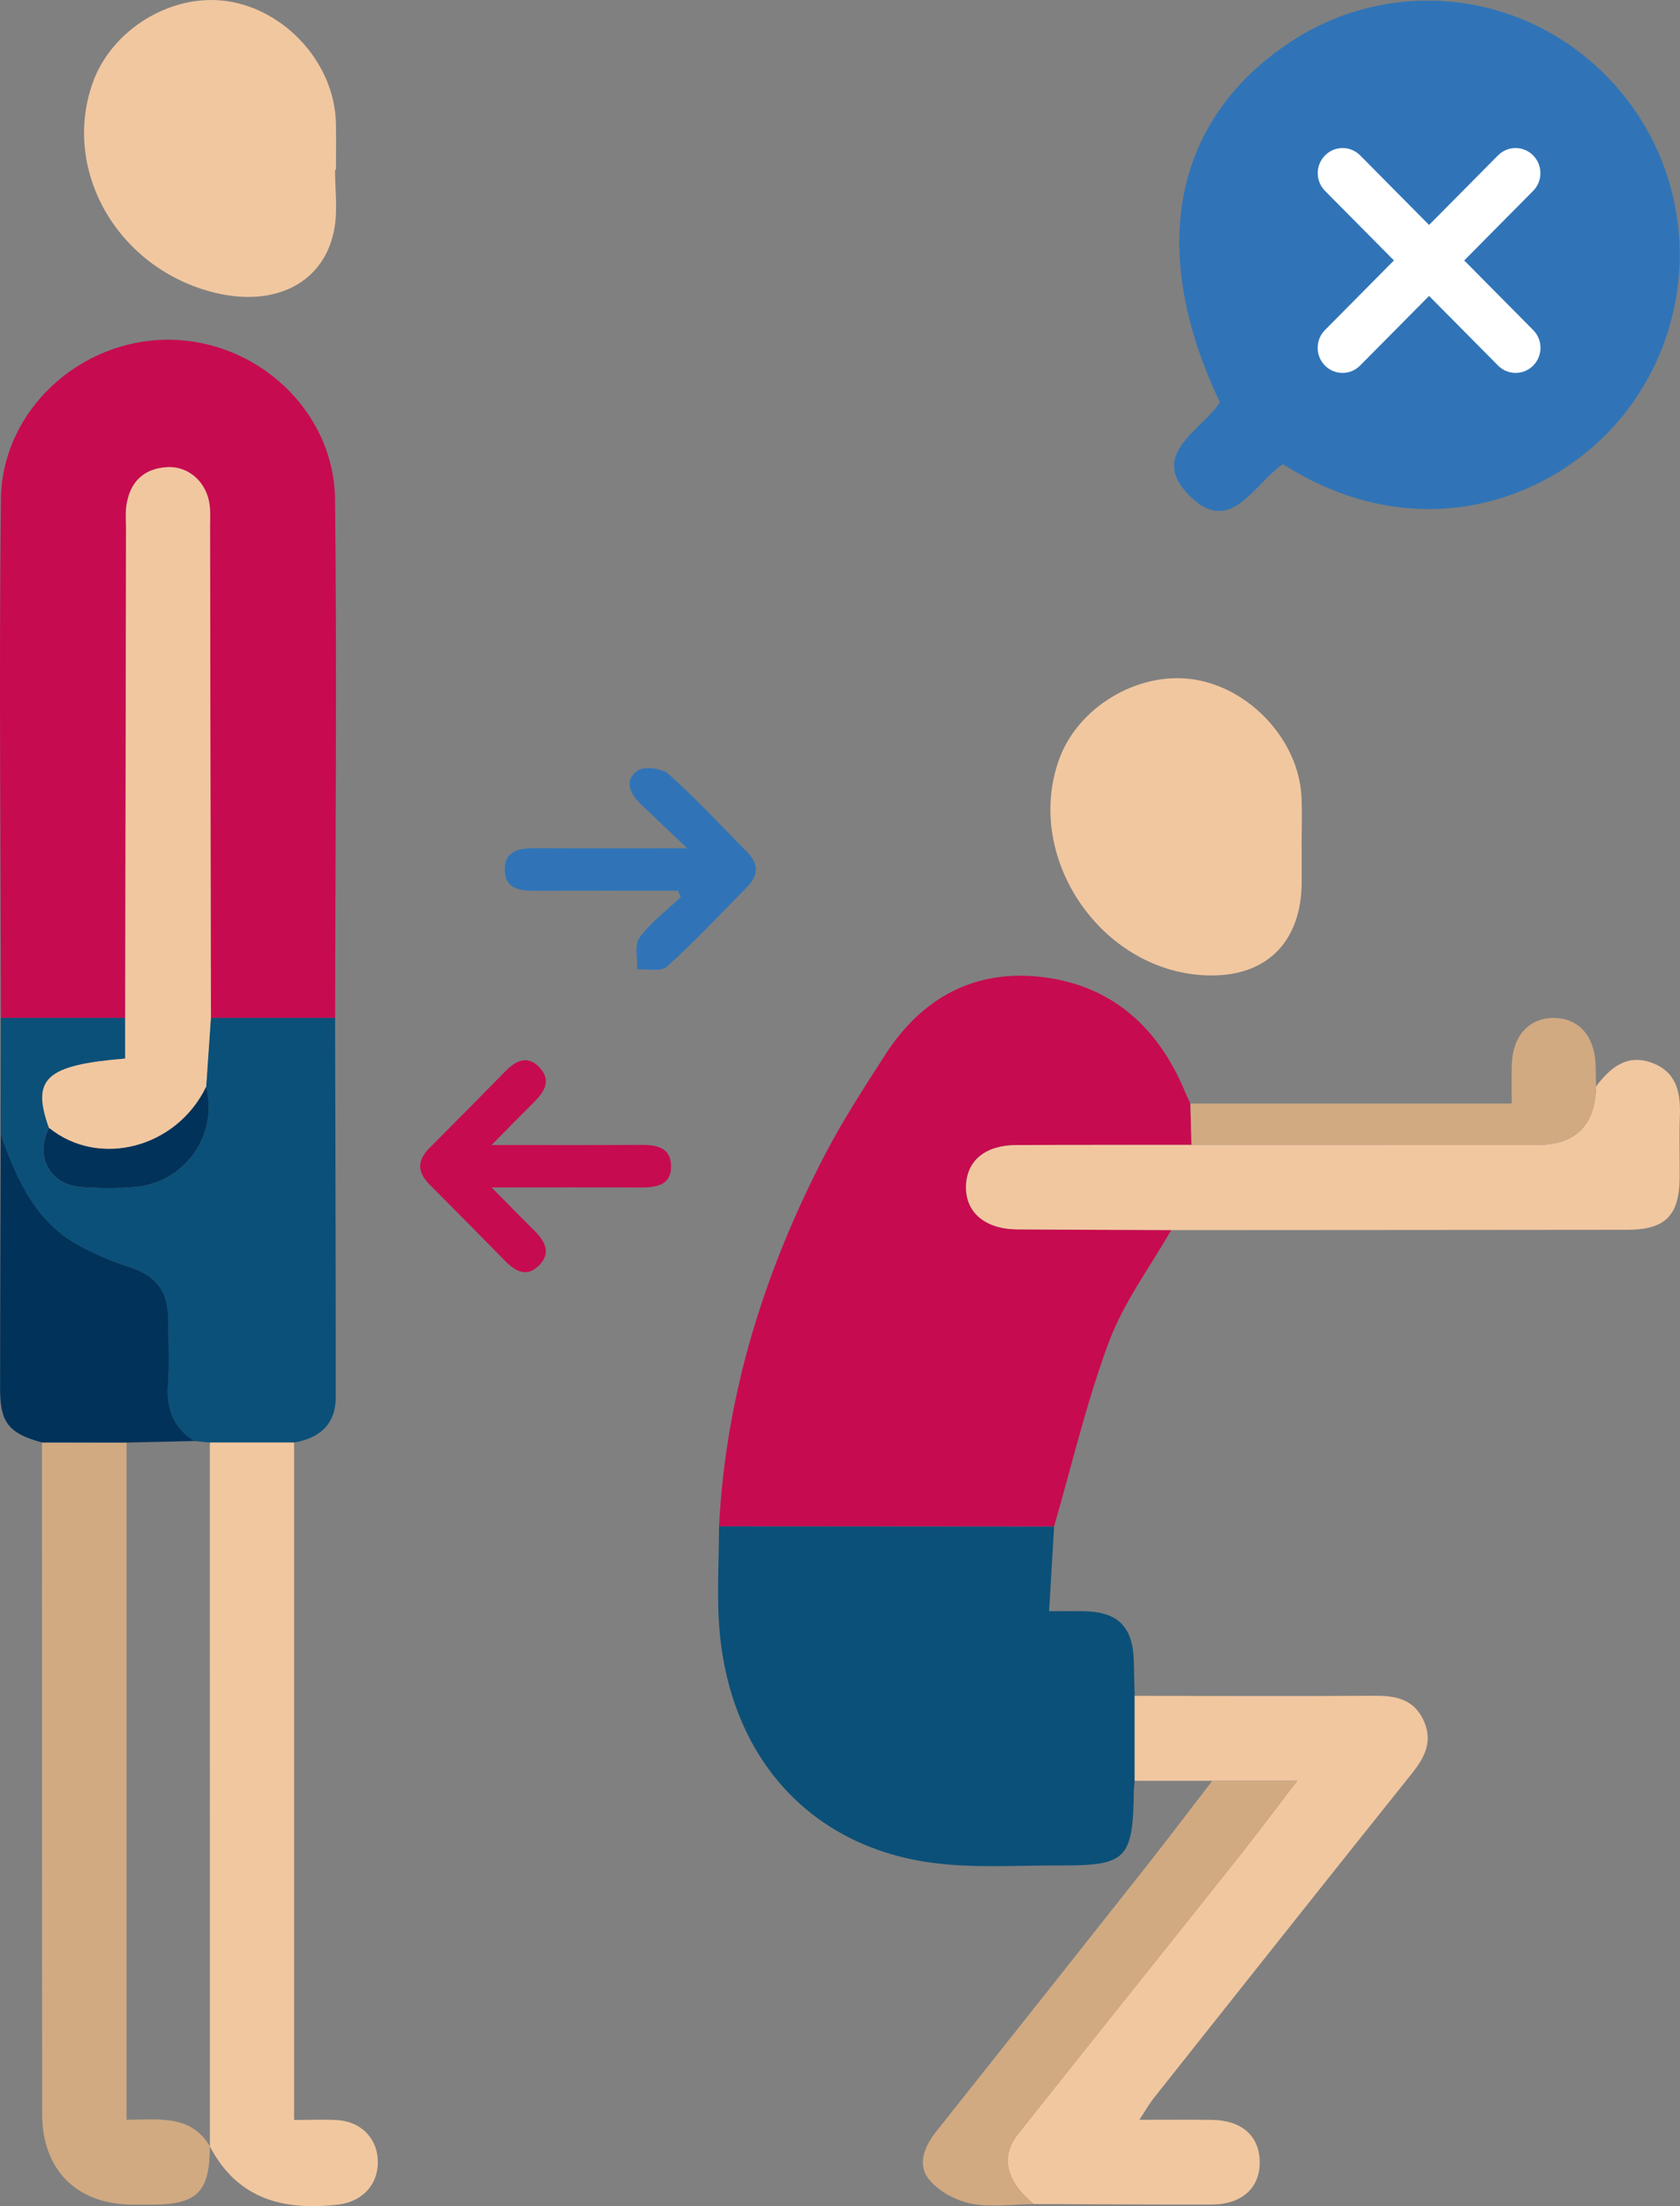<svg width="64" height="84" viewBox="0 0 64 84" fill="none" xmlns="http://www.w3.org/2000/svg">
  <rect x="0" y="0" width="64" height="84" fill="#808080" stroke="none"/>
  <g clip-path="url(#clip0_824_1689)">
    <path
      d="M61.985 15.622C59.355 19.071 54.028 20.967 48.873 17.672C47.754 18.438 46.901 20.397 45.364 18.923C43.691 17.319 45.758 16.415 46.472 15.316C43.747 9.593 44.651 4.708 48.97 1.724C52.877 -0.976 58.099 -0.411 61.362 3.064C64.615 6.527 64.874 11.833 61.985 15.622Z"
      fill="#3074B7" />
    <path
      d="M0.034 38.755C0.027 32.175 -0.039 25.594 0.034 19.014C0.072 15.639 3.025 12.935 6.4 12.935C9.777 12.935 12.724 15.628 12.764 19.014C12.839 25.594 12.774 32.175 12.767 38.755C11.189 38.755 9.61 38.755 8.032 38.755C8.022 32.548 8.011 26.34 7.999 20.134C7.999 19.832 8.021 19.527 7.983 19.228C7.875 18.358 7.18 17.734 6.349 17.788C5.467 17.845 4.952 18.355 4.816 19.228C4.771 19.524 4.8 19.831 4.8 20.134C4.788 26.34 4.778 32.548 4.767 38.755H0.034Z"
      fill="#C70B50" />
    <path
      d="M27.392 58.117C27.65 53.074 29.127 48.379 31.44 43.938C32.119 42.636 32.926 41.399 33.721 40.163C35.133 37.967 37.163 36.885 39.739 37.206C42.368 37.533 44.129 39.122 45.144 41.571C45.207 41.722 45.279 41.868 45.348 42.016C45.362 42.541 45.377 43.066 45.39 43.59C43.167 43.592 40.945 43.589 38.722 43.597C37.533 43.603 36.827 44.188 36.799 45.16C36.771 46.155 37.522 46.797 38.746 46.807C40.704 46.822 42.66 46.825 44.618 46.834C43.814 48.24 42.815 49.573 42.253 51.072C41.395 53.362 40.838 55.768 40.154 58.124C35.899 58.121 31.645 58.118 27.391 58.115L27.392 58.117Z"
      fill="#C70B50" />
    <path
      d="M27.392 58.117C31.647 58.12 35.901 58.123 40.156 58.126C40.094 59.157 40.035 60.189 39.966 61.347C40.46 61.347 40.879 61.341 41.299 61.347C42.597 61.371 43.166 61.95 43.193 63.262C43.201 63.697 43.214 64.134 43.225 64.569C43.225 65.647 43.225 66.726 43.225 67.806C43.214 67.94 43.196 68.074 43.194 68.206C43.158 70.781 42.913 71.037 40.4 71.027C38.804 71.021 37.191 71.134 35.617 70.94C30.945 70.361 27.853 67.005 27.414 62.117C27.296 60.793 27.392 59.45 27.391 58.115L27.392 58.117Z"
      fill="#0B5078" />
    <path
      d="M8.031 38.755C9.608 38.755 11.187 38.755 12.765 38.755C12.775 43.568 12.792 48.382 12.791 53.196C12.791 54.237 12.17 54.759 11.202 54.925C10.133 54.925 9.063 54.925 7.993 54.926C7.796 54.907 7.601 54.888 7.404 54.867C6.619 54.378 6.329 53.675 6.393 52.749C6.452 51.918 6.408 51.077 6.405 50.241C6.401 49.137 5.926 48.556 4.867 48.223C4.275 48.036 3.699 47.78 3.142 47.498C1.38 46.603 0.635 44.942 0.023 43.192L0.031 38.755C1.608 38.755 3.187 38.755 4.765 38.755C4.765 39.275 4.765 39.797 4.765 40.305C1.732 40.555 1.189 41.067 1.862 42.945C1.311 44.046 1.892 45.119 3.111 45.201C3.773 45.245 4.441 45.251 5.101 45.201C7.02 45.053 8.318 43.232 7.848 41.387C7.908 40.51 7.969 39.634 8.029 38.756L8.031 38.755Z"
      fill="#0B5078" />
    <path
      d="M43.226 67.808C43.226 66.729 43.226 65.651 43.226 64.57C46.287 64.572 49.347 64.584 52.407 64.567C53.195 64.563 53.865 64.712 54.231 65.501C54.592 66.283 54.291 66.895 53.793 67.517C50.498 71.632 47.223 75.765 43.946 79.894C43.784 80.098 43.656 80.329 43.404 80.712C44.423 80.712 45.299 80.702 46.174 80.715C47.296 80.731 47.965 81.316 47.989 82.282C48.016 83.287 47.324 83.934 46.163 83.937C43.901 83.943 41.638 83.925 39.378 83.918C38.329 83.064 38.096 82.114 38.775 81.259C41.548 77.766 44.34 74.285 47.117 70.793C47.863 69.854 48.581 68.893 49.415 67.805H46.177C45.194 67.805 44.211 67.805 43.228 67.805L43.226 67.808Z"
      fill="#F1C7A0" />
    <path
      d="M7.995 81.719C7.995 83.446 7.517 83.937 5.825 83.941C5.558 83.941 5.293 83.943 5.027 83.941C2.912 83.922 1.606 82.616 1.605 80.479C1.598 71.96 1.599 63.442 1.598 54.923C2.671 54.923 3.746 54.925 4.821 54.926V80.71C6.042 80.708 7.28 80.499 8.001 81.731L7.997 81.721L7.995 81.719Z"
      fill="#D1AA82" />
    <path
      d="M7.994 54.926C9.063 54.926 10.132 54.926 11.203 54.925C11.203 63.477 11.203 72.031 11.203 80.718C11.826 80.718 12.349 80.689 12.867 80.724C13.8 80.787 14.419 81.478 14.394 82.375C14.371 83.231 13.765 83.837 12.875 83.941C10.805 84.182 9.048 83.74 7.992 81.721L7.997 81.731C7.997 72.796 7.994 63.862 7.994 54.926Z"
      fill="#F1C7A0" />
    <path
      d="M44.621 46.835C42.663 46.827 40.707 46.824 38.749 46.809C37.524 46.8 36.774 46.156 36.801 45.161C36.829 44.188 37.534 43.603 38.724 43.599C40.947 43.589 43.17 43.593 45.393 43.592C49.773 43.593 54.154 43.595 58.535 43.596C60.017 43.596 60.773 42.852 60.802 41.364C61.339 40.664 61.958 40.119 62.912 40.46C63.864 40.801 64.032 41.59 63.995 42.5C63.965 43.271 63.992 44.044 63.988 44.818C63.979 46.277 63.446 46.821 62.001 46.824C56.207 46.831 50.414 46.833 44.619 46.837L44.621 46.835Z"
      fill="#F1C7A0" />
    <path
      d="M12.763 6.464C12.763 7.202 12.865 7.955 12.744 8.671C12.396 10.732 10.533 11.713 8.194 11.148C4.525 10.258 2.348 6.546 3.522 3.18C4.239 1.127 6.522 -0.268 8.653 0.044C10.884 0.37 12.734 2.423 12.795 4.653C12.811 5.256 12.798 5.861 12.798 6.464H12.765H12.763Z"
      fill="#F1C7A0" />
    <path
      d="M49.589 32.262C49.589 32.698 49.589 33.133 49.589 33.57C49.583 35.914 48.194 37.25 45.882 37.134C41.913 36.936 39.016 32.643 40.341 28.929C41.052 26.937 43.317 25.57 45.42 25.861C47.599 26.163 49.481 28.183 49.581 30.351C49.61 30.988 49.585 31.625 49.585 32.263H49.588L49.589 32.262Z"
      fill="#F1C7A0" />
    <path
      d="M46.178 67.807H49.417C48.582 68.893 47.865 69.855 47.118 70.795C44.342 74.287 41.549 77.765 38.776 81.26C38.097 82.116 38.33 83.065 39.379 83.919C38.582 83.927 37.764 84.053 36.997 83.903C36.418 83.79 35.769 83.44 35.398 82.99C34.928 82.418 35.213 81.729 35.664 81.16C38.319 77.818 40.972 74.476 43.618 71.127C44.484 70.03 45.325 68.915 46.178 67.808V67.807Z"
      fill="#D1AA82" />
    <path
      d="M4.82 54.925C3.745 54.925 2.671 54.923 1.596 54.922C0.342 54.579 0.004 54.166 0.004 52.901C0.004 49.664 0.018 46.428 0.027 43.192C0.64 44.942 1.385 46.603 3.146 47.498C3.701 47.78 4.278 48.035 4.871 48.223C5.929 48.556 6.404 49.137 6.409 50.241C6.412 51.077 6.455 51.918 6.397 52.749C6.333 53.675 6.623 54.379 7.408 54.867C6.546 54.886 5.682 54.906 4.82 54.925Z"
      fill="#01325A" />
    <path
      d="M60.8 41.364C60.77 42.852 60.014 43.596 58.532 43.596C54.151 43.596 49.77 43.593 45.39 43.592C45.375 43.067 45.361 42.542 45.348 42.018C49.375 42.018 53.401 42.018 57.589 42.018C57.589 41.467 57.579 41.012 57.591 40.558C57.618 39.45 58.236 38.759 59.187 38.759C60.138 38.759 60.752 39.447 60.786 40.558C60.795 40.827 60.795 41.096 60.8 41.365V41.364Z"
      fill="#D1AA82" />
    <path
      d="M25.829 33.914C24.042 33.914 22.253 33.908 20.466 33.917C19.864 33.92 19.232 33.889 19.23 33.11C19.23 32.335 19.854 32.291 20.46 32.294C22.249 32.304 24.039 32.297 26.179 32.297C25.446 31.6 24.924 31.108 24.406 30.613C23.992 30.217 23.764 29.7 24.294 29.341C24.553 29.165 25.22 29.249 25.474 29.475C26.52 30.41 27.477 31.445 28.465 32.444C28.898 32.88 28.901 33.327 28.47 33.764C27.459 34.788 26.473 35.842 25.408 36.805C25.181 37.01 24.658 36.886 24.272 36.913C24.292 36.5 24.16 35.974 24.362 35.699C24.793 35.116 25.399 34.663 25.932 34.158L25.829 33.915V33.914Z"
      fill="#3074B7" />
    <path
      d="M18.727 43.596C20.794 43.596 22.593 43.603 24.391 43.592C24.971 43.587 25.54 43.662 25.563 44.363C25.591 45.142 24.989 45.219 24.373 45.214C22.576 45.204 20.78 45.211 18.727 45.211C19.364 45.855 19.859 46.364 20.362 46.863C20.756 47.256 21.006 47.694 20.545 48.17C20.088 48.645 19.649 48.424 19.252 48.019C18.29 47.04 17.326 46.064 16.356 45.092C15.883 44.619 15.897 44.171 16.368 43.702C17.339 42.733 18.303 41.756 19.264 40.777C19.666 40.367 20.108 40.169 20.557 40.648C21.01 41.133 20.743 41.566 20.352 41.956C19.853 42.451 19.361 42.954 18.727 43.596Z"
      fill="#C70B50" />
    <path
      d="M1.866 42.945C1.193 41.067 1.737 40.557 4.769 40.305C4.769 39.797 4.769 39.277 4.769 38.755C4.78 32.548 4.791 26.34 4.803 20.134C4.803 19.832 4.774 19.524 4.819 19.228C4.954 18.355 5.469 17.845 6.351 17.788C7.182 17.734 7.878 18.358 7.986 19.228C8.022 19.527 8 19.831 8.002 20.134C8.013 26.34 8.023 32.548 8.035 38.755C7.975 39.632 7.914 40.508 7.854 41.386C6.724 43.717 3.773 44.485 1.868 42.945H1.866Z"
      fill="#F1C7A0" />
    <path
      d="M1.865 42.945C3.77 44.485 6.721 43.717 7.852 41.386C8.321 43.23 7.024 45.051 5.104 45.2C4.445 45.251 3.776 45.245 3.115 45.2C1.895 45.119 1.314 44.044 1.865 42.944V42.945Z"
      fill="#01325A" />
    <path
      d="M50.477 7.268L57.069 13.919C57.438 14.292 58.038 14.292 58.408 13.919C58.778 13.546 58.778 12.941 58.408 12.568L51.816 5.917C51.446 5.544 50.847 5.544 50.477 5.917C50.107 6.29 50.107 6.895 50.477 7.268Z"
      fill="white" />
    <path
      d="M57.066 5.917L50.474 12.568C50.104 12.941 50.104 13.546 50.474 13.919C50.844 14.292 51.443 14.292 51.813 13.919L58.405 7.268C58.775 6.895 58.775 6.29 58.405 5.917C58.035 5.544 57.436 5.544 57.066 5.917Z"
      fill="white" />
  </g>
  <defs>
    <clipPath id="clip0_824_1689">
      <rect width="64" height="84" fill="white" />
    </clipPath>
  </defs>
</svg>